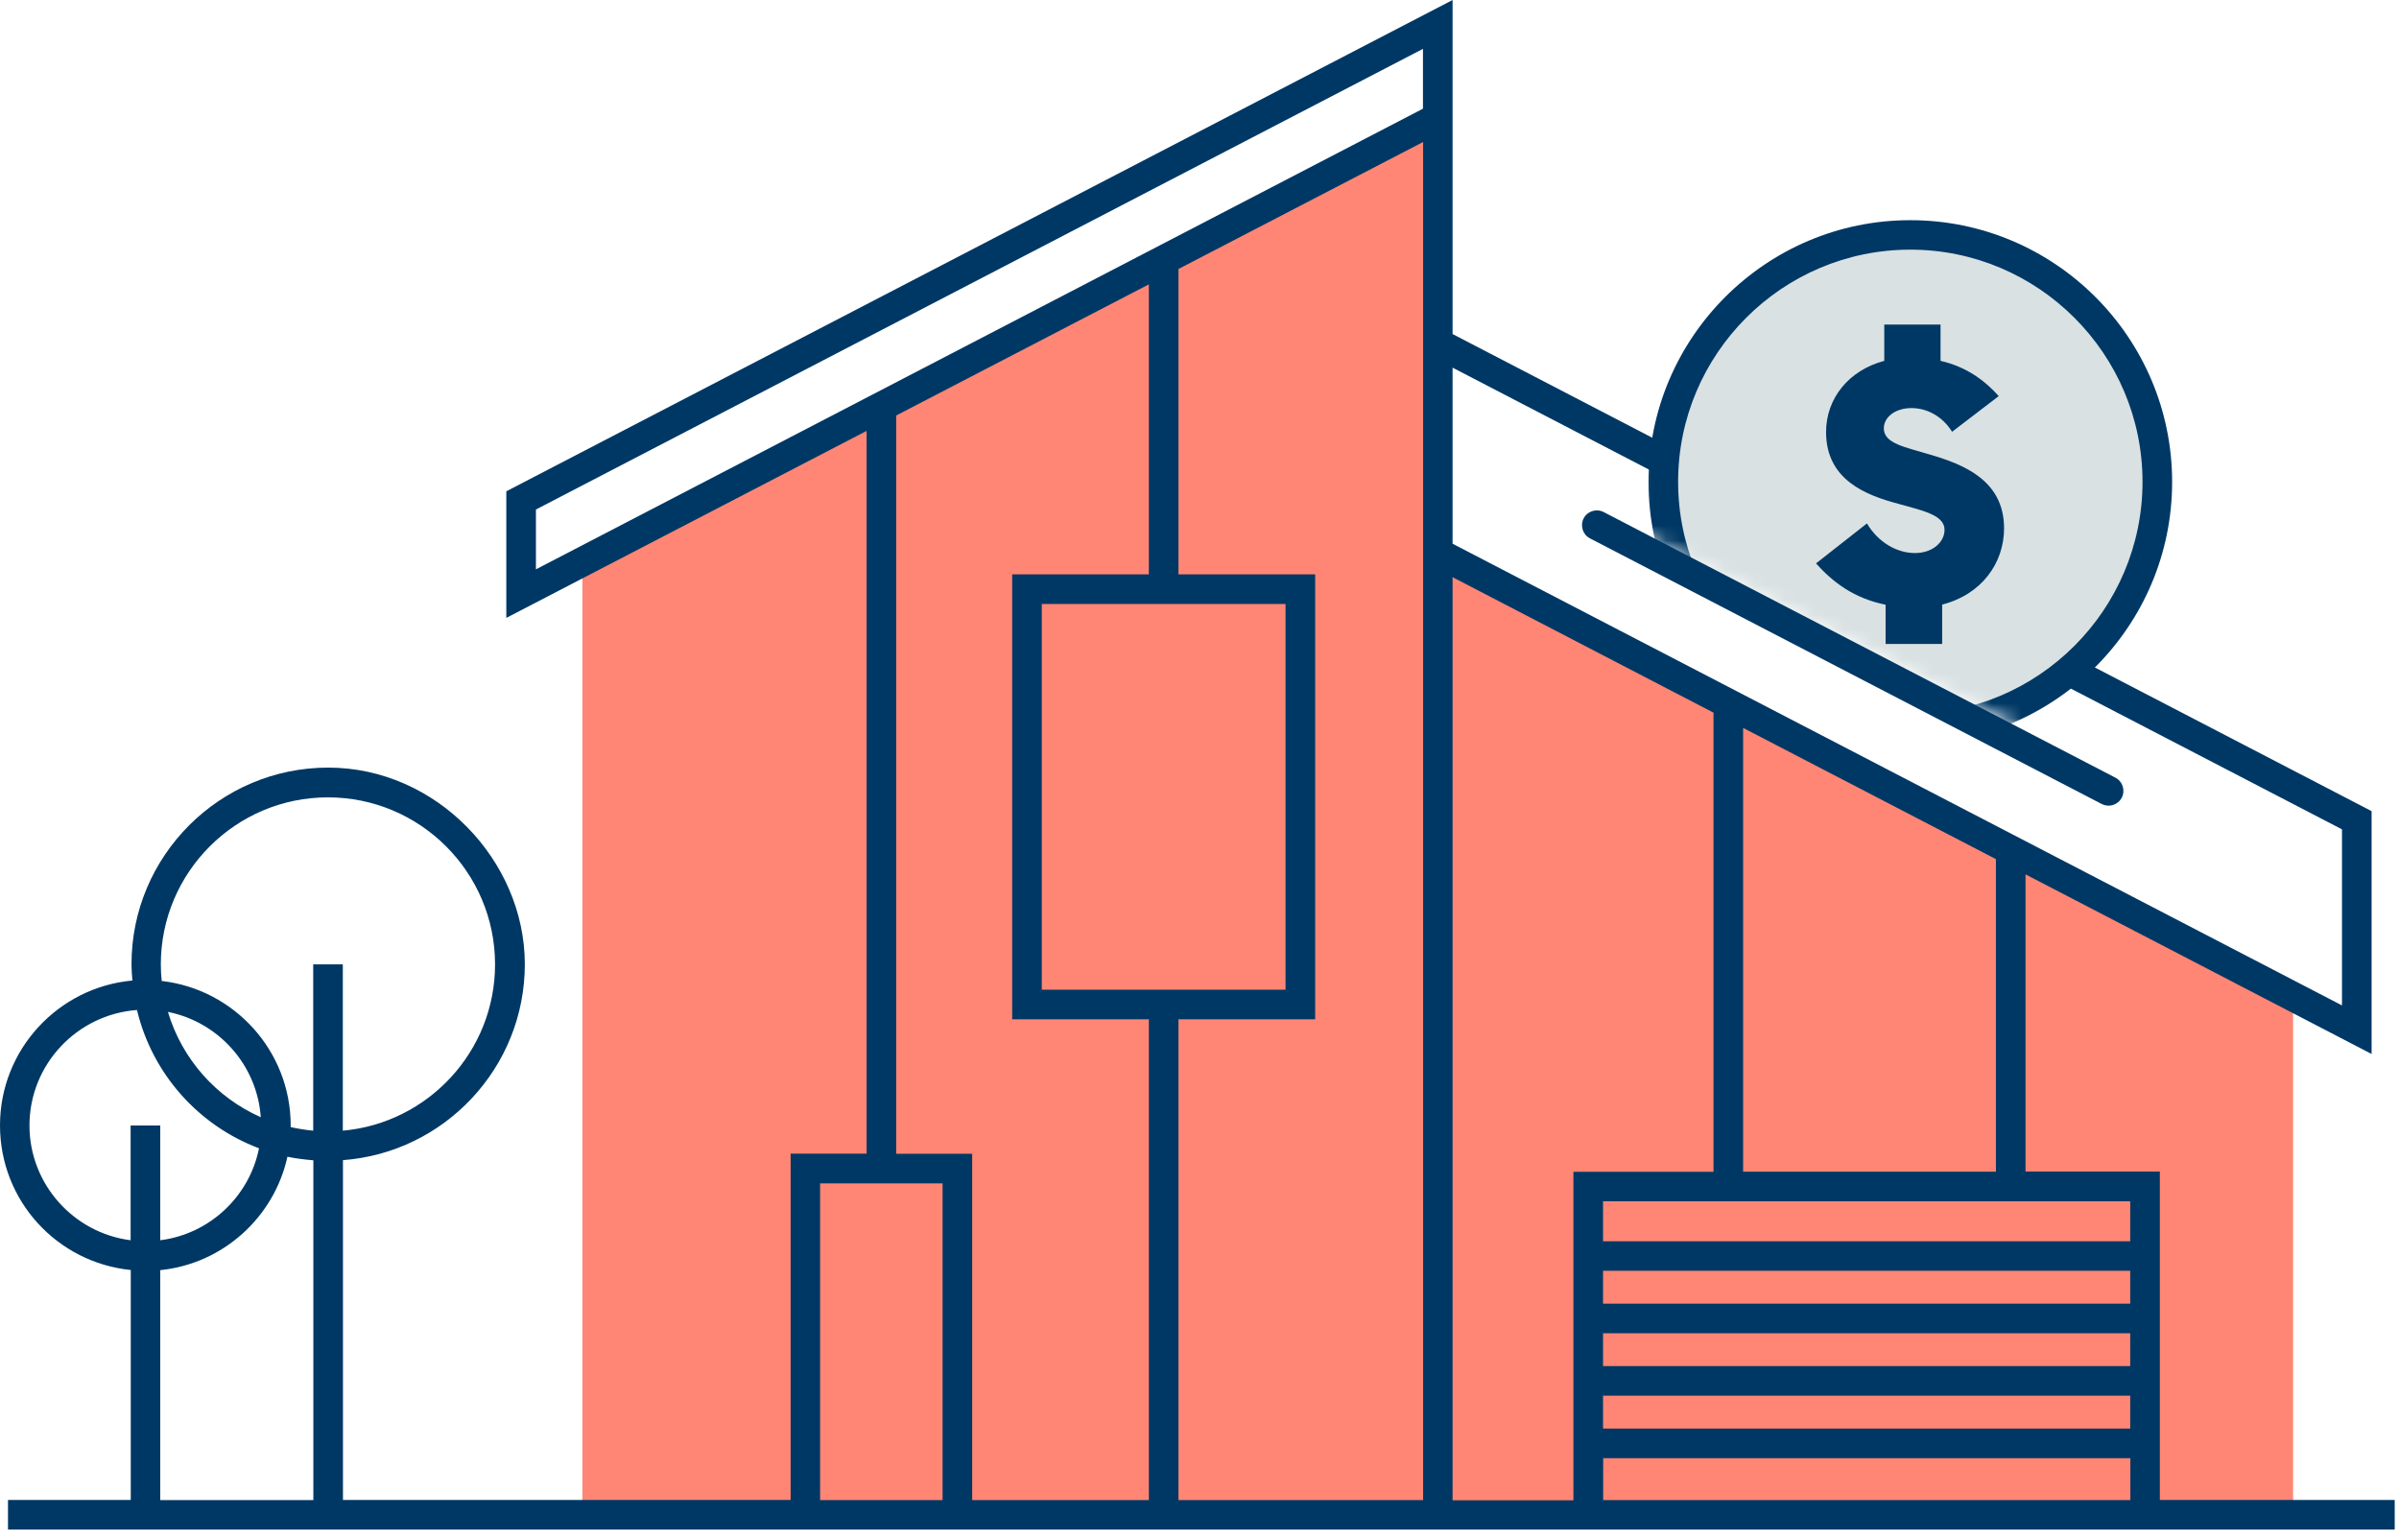 <?xml version="1.0" encoding="UTF-8"?> <svg xmlns="http://www.w3.org/2000/svg" width="162" height="104" viewBox="0 0 162 104" fill="none"><path d="M39.33 102.3V38.17L97.09 8.2V37.32L154.85 67.29V102.3H39.33Z" fill="#FF8674"></path><path d="M79.58 17.63H77.58V39.77H79.58V17.63Z" fill="#003865"></path><path d="M145.85 101.3V79.12H136.78V59.05L160.15 71.18V54.78L98.09 22.56V0L34.19 33.18V41.73L58.52 29.1V77.91H53.39V101.3H23.16V78.35C30.01 77.84 35.44 72.11 35.44 65.12C35.44 58.13 29.48 51.84 22.16 51.84C14.84 51.84 8.88 57.8 8.88 65.12C8.88 65.49 8.91 65.85 8.94 66.22C3.94 66.67 0 70.88 0 76C0 81.12 3.88 85.27 8.83 85.77V101.3H0.54V103.3H161.71V101.3H145.87H145.85ZM108.25 85.82H143.85V88.04H108.25V85.82ZM108.25 90.04H143.85V92.26H108.25V90.04ZM108.25 94.26H143.85V96.48H108.25V94.26ZM143.85 83.83H108.25V81.13H143.85V83.83ZM134.78 79.13H117.71V49.16L134.78 58.02V79.13ZM158.15 56.01V67.9L98.09 36.72V24.83L158.15 56.01ZM36.19 34.41L96.09 3.3V7.34L36.19 38.45V34.41ZM55.38 79.92H63.65V101.31H55.38V79.92ZM22.15 53.85C28.37 53.85 33.43 58.91 33.43 65.13C33.43 71.01 28.9 75.85 23.15 76.36V65.13H21.15V76.36C20.63 76.31 20.13 76.23 19.63 76.12C19.63 76.08 19.63 76.05 19.63 76.01C19.63 70.97 15.81 66.81 10.92 66.25C10.88 65.88 10.86 65.51 10.86 65.13C10.86 58.91 15.92 53.85 22.14 53.85H22.15ZM17.61 75.45C14.6 74.12 12.29 71.52 11.34 68.34C14.75 69.02 17.36 71.91 17.61 75.45ZM1.99 76.01C1.99 71.89 5.2 68.51 9.25 68.21C10.28 72.52 13.4 76.01 17.49 77.55C16.84 80.81 14.15 83.34 10.82 83.76V76.01H8.82V83.76C4.98 83.27 1.99 79.98 1.99 76.01ZM10.82 85.78C15.06 85.35 18.51 82.21 19.41 78.12C19.98 78.24 20.56 78.31 21.16 78.36V101.31H10.82V85.78ZM96.09 101.31H79.58V68.84H88.81V38.79H68.35V68.84H77.58V101.31H65.65V77.92H60.52V28.06L96.1 9.59V101.3L96.09 101.31ZM70.35 66.84V40.79H86.81V66.84H70.35ZM98.09 101.31V38.98L115.71 48.13V79.14H106.25V101.32H98.08L98.09 101.31ZM108.26 101.31V98.48H143.86V101.31H108.26Z" fill="#003865"></path><mask id="mask0_1_276" style="mask-type:luminance" maskUnits="userSpaceOnUse" x="110" y="5" width="40" height="52"><path d="M149.891 56.1L110.551 35.91V5.43L149.891 5.61V56.1Z" fill="white"></path></mask><g mask="url(#mask0_1_276)"><path d="M129 49.22C138.212 49.22 145.68 41.752 145.68 32.54C145.68 23.328 138.212 15.86 129 15.86C119.788 15.86 112.32 23.328 112.32 32.54C112.32 41.752 119.788 49.22 129 49.22Z" fill="#D9E1E2"></path><path d="M129 50.23C119.25 50.23 111.32 42.3 111.32 32.55C111.32 22.8 119.25 14.87 129 14.87C138.75 14.87 146.68 22.8 146.68 32.55C146.68 42.3 138.75 50.23 129 50.23ZM129 16.86C120.35 16.86 113.32 23.9 113.32 32.54C113.32 41.18 120.36 48.22 129 48.22C137.64 48.22 144.68 41.18 144.68 32.54C144.68 23.9 137.64 16.86 129 16.86Z" fill="#003865"></path><path d="M131.151 40.82V43.49H127.331V40.84C125.191 40.41 123.761 39.31 122.631 38.05L126.071 35.35C126.831 36.63 128.091 37.35 129.311 37.35C130.531 37.35 131.311 36.59 131.311 35.78C131.311 34.77 129.801 34.48 128.211 34.03C126.031 33.45 123.311 32.43 123.311 29.18C123.311 26.89 124.861 25 127.241 24.37V21.92H131.041V24.37C132.791 24.77 134.031 25.7 134.971 26.75L131.821 29.16C131.211 28.17 130.181 27.56 129.081 27.56C127.981 27.56 127.211 28.17 127.211 28.93C127.211 29.96 128.651 30.19 130.361 30.71C132.561 31.36 135.331 32.42 135.331 35.68C135.331 38.02 133.821 40.15 131.151 40.83V40.82Z" fill="#003865"></path></g><path d="M142.39 54.41C142.23 54.41 142.08 54.37 141.93 54.3L107.37 36.36C106.88 36.11 106.69 35.5 106.94 35.01C107.19 34.52 107.8 34.33 108.29 34.58L142.85 52.52C143.34 52.77 143.53 53.38 143.28 53.87C143.1 54.21 142.75 54.41 142.39 54.41Z" fill="#003865"></path></svg> 